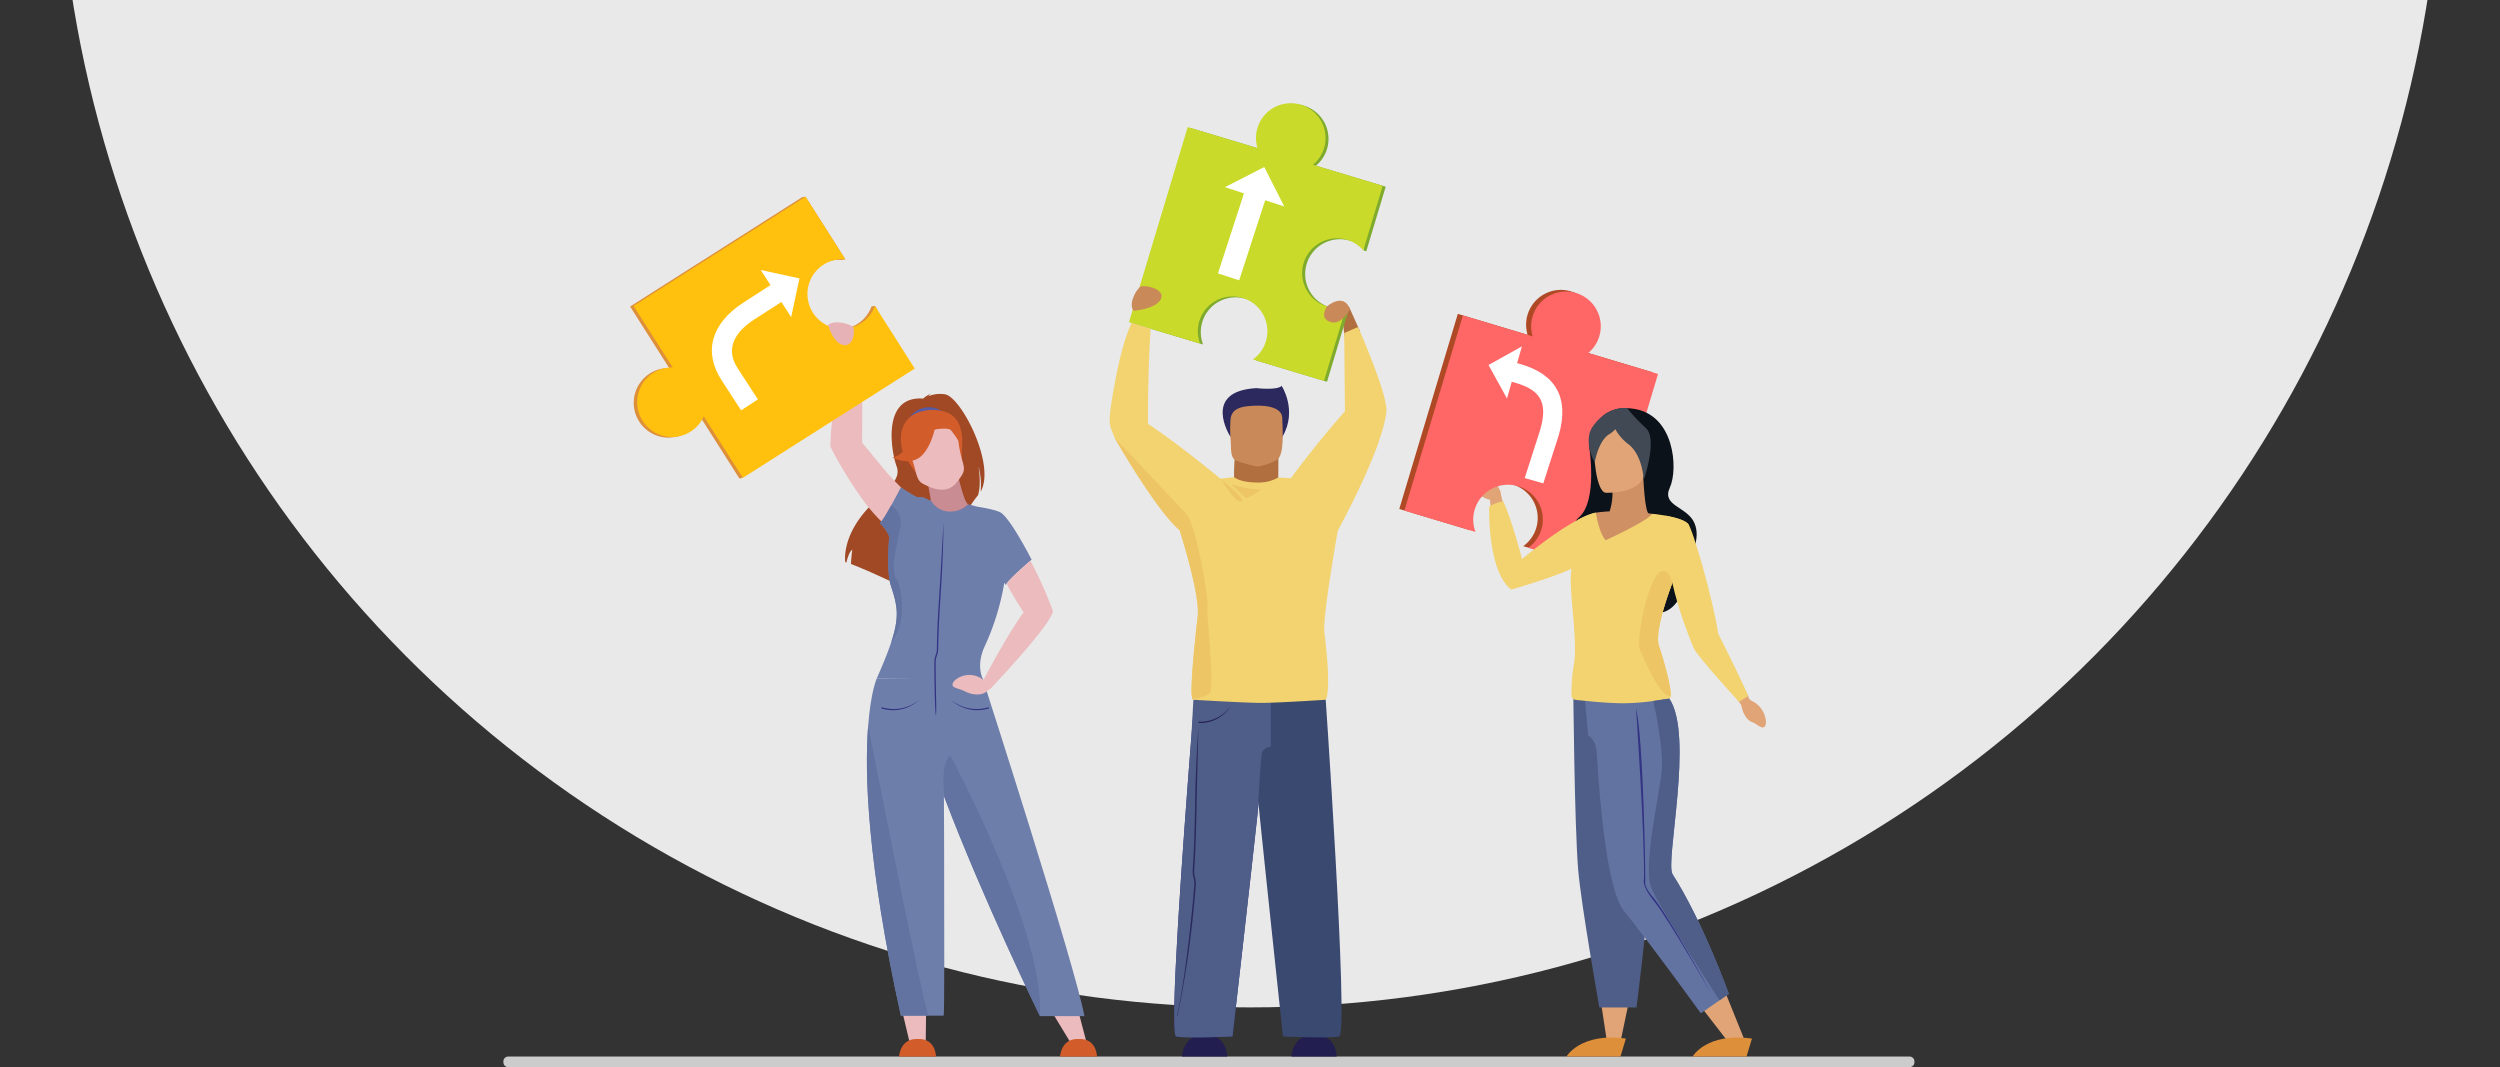 <svg xmlns="http://www.w3.org/2000/svg" xmlns:xlink="http://www.w3.org/1999/xlink" width="608" height="259.527" viewBox="0 0 608 259.527">
  <rect x="0" y="0" width="608" height="259.527" fill="#333333" stroke="none"/>
  <defs>
    <clipPath id="clip-path">
      <rect id="Rectángulo_1636" data-name="Rectángulo 1636" width="608" height="259" transform="translate(0 0.413)" fill="#fff" stroke="#707070" stroke-width="1"/>
    </clipPath>
    <linearGradient id="linear-gradient" x1="-3.45" y1="-3.043" x2="-3.446" y2="-3.043" gradientUnits="objectBoundingBox">
      <stop offset="0" stop-color="#c5592d"/>
      <stop offset="0.856" stop-color="#a14825"/>
      <stop offset="1" stop-color="#a14825"/>
    </linearGradient>
    <linearGradient id="linear-gradient-2" x1="-13.88" y1="-17.115" x2="-13.866" y2="-17.115" gradientUnits="objectBoundingBox">
      <stop offset="0" stop-color="#e7b2b6"/>
      <stop offset="0.083" stop-color="#e7b2b6"/>
      <stop offset="0.966" stop-color="#ca8d94"/>
      <stop offset="1" stop-color="#c98c93"/>
    </linearGradient>
  </defs>
  <g id="Personajes-responsivo" transform="translate(-0.021 -64.65)">
    <g id="Enmascarar_grupo_15" data-name="Enmascarar grupo 15" transform="translate(0.021 64.237)" clip-path="url(#clip-path)">
      <ellipse id="Elipse_372" data-name="Elipse 372" cx="290" cy="291" rx="290" ry="291" transform="translate(14 -336.587)" fill="#e9e9e9"/>
    </g>
    <g id="Personajes" transform="translate(122.45 89.753)">
      <path id="Trazado_4947" data-name="Trazado 4947" d="M1234.225,1180.814H893.351a1.16,1.16,0,0,1-1.14-1.172v-.229a1.159,1.159,0,0,1,1.14-1.172h340.874a1.16,1.16,0,0,1,1.139,1.172v.229A1.16,1.16,0,0,1,1234.225,1180.814Z" transform="translate(-892.211 -946.391)" fill="#ccc"/>
      <path id="Trazado_4949" data-name="Trazado 4949" d="M1092.31,326.332l-8.848-13.919.653-.442-.653-1.028-.841.147a8.461,8.461,0,1,1-7.219-11.327h.017l.841-.146-9.687-15.243-.841.147-41.81,26.578,9.508,14.958a8.459,8.459,0,1,0,7.561,11.893l9.508,14.958.842-.146-.176-.277Z" transform="translate(-993.108 -261.65)" fill="#de8f39"/>
      <path id="Trazado_4950" data-name="Trazado 4950" d="M1303.536,1117.469l2.59,10.91,3.88-.022.141-10.888Z" transform="translate(-1207.304 -899.836)" fill="#ebbbbe"/>
      <path id="Trazado_4951" data-name="Trazado 4951" d="M1308.094,1159.969c-4.389-.189-4.557,4.275-4.557,4.275h8.974S1312.483,1159.78,1308.094,1159.969Z" transform="translate(-1207.304 -932.389)" fill="#d35c2b"/>
      <path id="Trazado_4952" data-name="Trazado 4952" d="M1454.88,1114.755l6.332,10.444,3.879-.022-3.124-11.859Z" transform="translate(-1323.24 -896.658)" fill="#ebbbbe"/>
      <path id="Trazado_4953" data-name="Trazado 4953" d="M1475.429,1159.969c-4.389-.189-4.557,4.275-4.557,4.275h8.974S1479.819,1159.78,1475.429,1159.969Z" transform="translate(-1335.492 -932.389)" fill="#d35c2b"/>
      <path id="Trazado_4954" data-name="Trazado 4954" d="M1271.741,489.253a7.518,7.518,0,0,0-4.117.446,1.9,1.9,0,0,1,.7-.64,6.305,6.305,0,0,0-1.98,1.219c-10.352-.734-7.635,13.347-6.472,16.455s-1.826,5.154-5.88,9.124c-7.736,7.575-6.592,14.2-6.592,14.2.085.021.174.046.271.076.219-.913.714-2.651,1.439-3.112a34.229,34.229,0,0,0-.324,3.492c3.343,1.233,9.815,4.252,14.343,6.411a5.418,5.418,0,0,1-.373-2.081l1.241,2.5c2.425,1.161,4.1,1.985,4.1,1.985-1.017-2.489,6.661-19.612,11.586-25.543.824-2.667.163-6.732.11-7.051a17.63,17.63,0,0,1,.515,6.191C1284.059,506.522,1275.725,490.144,1271.741,489.253Z" transform="translate(-1164.256 -418.446)" fill="url(#linear-gradient)"/>
      <path id="Trazado_4955" data-name="Trazado 4955" d="M1343.11,579.329c-.978-.137-2.68-7.586-2.68-7.586l-7.209,1.821c.226,2.541,1.28,5.593.434,6.047-.027.015,2.208,2.349,4.511,2.278C1340.617,581.814,1343.146,579.334,1343.11,579.329Z" transform="translate(-1230.044 -481.786)" fill="url(#linear-gradient-2)"/>
      <path id="Trazado_4956" data-name="Trazado 4956" d="M1314.329,505.856a5.723,5.723,0,0,1,7.789-1.683A31.021,31.021,0,0,0,1314.329,505.856Z" transform="translate(-1215.572 -429.36)" fill="#555ca5"/>
      <path id="Trazado_4957" data-name="Trazado 4957" d="M1309.029,521.339a31.36,31.36,0,0,1-2.969-4.649c-.937-1.831-2.146-9.312,5.384-10.486a10.242,10.242,0,0,1,4.535.293c1.89.578,4.85,2.171,4.239,9.209l-.01,2.317Z" transform="translate(-1208.704 -431.482)" fill="#d35c2b"/>
      <path id="Trazado_4958" data-name="Trazado 4958" d="M1326.059,536.837c-1.5,2.263-3.329,5.24-9.475,1.886-1.2-.656-1.441-2.029-1.939-3.964-.592-2.292-1.465-3.579-1.508-4.967-.053-1.66,1.145-2.686,3.913-3.569,5.083-1.621,7.968-1.044,8.2,1.607C1325.769,533.746,1327.586,534.535,1326.059,536.837Z" transform="translate(-1214.657 -446.223)" fill="#ebbbbe"/>
      <path id="Trazado_4959" data-name="Trazado 4959" d="M1306.973,523.958s-1.119,5.31-3.989,7.063-6.265-.218-6.265-.218a5.023,5.023,0,0,0,3.826-3.813C1301.007,525.275,1304.653,521.849,1306.973,523.958Z" transform="translate(-1202.083 -444.671)" fill="#d35c2b"/>
      <path id="Trazado_4960" data-name="Trazado 4960" d="M1340.182,520.8s3.059-.759,3.992.111a20.181,20.181,0,0,1,1.775,2.5,2.289,2.289,0,0,1,.573,1.163s.193-4.656-.97-5.371C1344.359,518.467,1340.182,520.8,1340.182,520.8Z" transform="translate(-1235.377 -441.427)" fill="#d35c2b"/>
      <path id="Trazado_4961" data-name="Trazado 4961" d="M1252.664,478.96s-5.055-4.858-6.744-6.859c-1.625-1.927-6.082-7.349-6.082-7.349s.113-6.758,0-10.559c-.082-2.758-.253-12.413-.253-12.413h-3.041s-2.137,7.715-2.8,10.555a66.988,66.988,0,0,0-1.594,13.434,98.056,98.056,0,0,0,7.116,11.819,41.8,41.8,0,0,0,8.546,9.254Z" transform="translate(-1152.62 -382.229)" fill="#ebbbbe"/>
      <path id="Trazado_4962" data-name="Trazado 4962" d="M1288.732,867.1h-10.408c-8.192-37.232-8.849-58.869-7.955-70.478.647-8.408,2.107-11.555,2.107-11.555h16.2S1289.114,867.1,1288.732,867.1Z" transform="translate(-1181.665 -645.199)" fill="#6e7eaa"/>
      <path id="Trazado_4963" data-name="Trazado 4963" d="M1357.032,867.217h-10.818s-13.807-28.314-23.24-53.227c-4.3-11.347-7.683-21.988-8.443-28.927h17.726S1354.781,854.934,1357.032,867.217Z" transform="translate(-1215.727 -645.199)" fill="#6e7eaa"/>
      <path id="Trazado_4964" data-name="Trazado 4964" d="M1318.013,604.1s-5.933,5.035-6.271,6.173c0,0-.138-.2-.366-.581a61.047,61.047,0,0,1-4.819,15.581c-2.235,4.98-.267,8.08-.267,8.08l-25.925-.4c1.6-3.639,2.744-6.479,3.517-8.816,2.057-6.212,1.5-8.883-.068-13.615-.949-2.865-.729-8.313-.419-12.074a9.338,9.338,0,0,0-2.358-3.243c.432-.144,1.667-2.207,2.823-4.288,1.222-2.2,2.354-4.42,2.354-4.42s3.748,2.465,4.2,2.4a3.242,3.242,0,0,1,2.546.7l.511-.006a5.344,5.344,0,0,0,4.833,2.809,6.366,6.366,0,0,0,4.316-1.772c.71.172,1.369.356,1.979.544,0,0,4.686.7,5.911,1.481C1313.006,594.238,1318.013,604.1,1318.013,604.1Z" transform="translate(-1189.553 -493.088)" fill="#6e7eaa"/>
      <path id="Trazado_4965" data-name="Trazado 4965" d="M1340.261,664.511c-.028-1.16-.048-2.355-.061-3.548-.014-1.315-.019-2.648-.015-3.958a5.116,5.116,0,0,1,.311-1.437,4.915,4.915,0,0,0,.293-1.306c.054-4.978.343-9.509.6-13.506q.1-1.573.192-3.081c.54-9.093.809-14.25.809-14.3,0,.051.057,5.222-.482,14.327q-.09,1.511-.192,3.083c-.255,3.993-.543,8.519-.6,13.49a5.137,5.137,0,0,1-.307,1.394,4.973,4.973,0,0,0-.3,1.345c0,1.31,0,2.64.016,3.955.013,1.192.034,2.385.061,3.545C1340.768,672.1,1340.442,672.107,1340.261,664.511Z" transform="translate(-1235.378 -521.337)" fill="#333383"/>
      <path id="Trazado_4966" data-name="Trazado 4966" d="M1285.28,809.166a9.361,9.361,0,0,0,9.153-2.276,9.769,9.769,0,0,1-9.275,1.913l-.086.306Z" transform="translate(-1193.159 -661.919)" fill="#333383"/>
      <path id="Trazado_4967" data-name="Trazado 4967" d="M1368.482,693.781l-1.251.963c-1.131.858-3.2.812-4.981-.046s-1.386-.469-2.667-1.054.149-1.821.149-1.821l.12-.088a5.426,5.426,0,0,1,6.723.1v0l0,0,.394-.719s5.448-10.4,9.37-15.717c0,0-2.26-3.443-4.142-6.965.883-1.322,4.7-4.646,5.8-5.6a96.621,96.621,0,0,1,5.469,12.22S1384.4,676.768,1368.482,693.781Z" transform="translate(-1249.832 -551.573)" fill="#ebbbbe"/>
      <path id="Trazado_4968" data-name="Trazado 4968" d="M1366.11,809.166a9.36,9.36,0,0,1-9.153-2.276,9.77,9.77,0,0,0,9.275,1.913l.086.306C1366.249,809.129,1366.18,809.148,1366.11,809.166Z" transform="translate(-1248.227 -661.919)" fill="#333383"/>
      <path id="Trazado_4969" data-name="Trazado 4969" d="M1286.084,638.608c2.057-6.213,1.5-8.883-.069-13.615-.949-2.865-.729-8.313-.419-12.074a9.338,9.338,0,0,0-2.358-3.243c.432-.144,1.668-2.207,2.823-4.288a5.021,5.021,0,0,1,2.353,4.4c-.326,3.208-2.86,10.726-1.086,13.513C1288.824,625.652,1289.958,633.992,1286.084,638.608Z" transform="translate(-1191.755 -507.56)" fill="#6273a1"/>
      <path id="Trazado_4970" data-name="Trazado 4970" d="M1373.1,928.739s-13.808-28.314-23.24-53.227c-.268-3.452-.719-8.412,1.447-10.138C1351.31,865.374,1374.318,907.973,1373.1,928.739Z" transform="translate(-1242.617 -706.721)" fill="#6273a1"/>
      <path id="Trazado_4971" data-name="Trazado 4971" d="M1285.094,904.933h-6.77c-8.192-37.232-8.849-58.869-7.955-70.478C1272.4,844.8,1284.014,903.757,1285.094,904.933Z" transform="translate(-1181.665 -683.035)" fill="#6273a1"/>
      <path id="Trazado_4972" data-name="Trazado 4972" d="M1095.907,326.185l-9.689-15.242a8.46,8.46,0,1,1-7.2-11.325l-9.69-15.242-41.809,26.578,9.508,14.958a8.46,8.46,0,1,0,7.561,11.893l9.509,14.958Z" transform="translate(-995.864 -261.65)" fill="#ffc10e"/>
      <path id="Trazado_4973" data-name="Trazado 4973" d="M1229.9,415.609s1.024,4.373,3.627,4.919,2.937-3.7,2.422-4.353S1231.611,414.263,1229.9,415.609Z" transform="translate(-1150.895 -361.724)" fill="#e7b2b6"/>
      <path id="Trazado_4974" data-name="Trazado 4974" d="M2039.616,1115.225l-2.287,10.942-3.448-.511-1.526-10.117Z" transform="translate(-1765.612 -898.117)" fill="#e1a477"/>
      <path id="Trazado_4975" data-name="Trazado 4975" d="M2011.75,1158.72l-1.322,4.374H1997.3S2000.662,1157.194,2011.75,1158.72Z" transform="translate(-1738.762 -931.244)" fill="#de8f39"/>
      <path id="Trazado_4976" data-name="Trazado 4976" d="M2135.094,1098.491l5.75,14.255-4.064.538-8.422-10.879Z" transform="translate(-1839.154 -885.299)" fill="#e1a477"/>
      <path id="Trazado_4977" data-name="Trazado 4977" d="M2142.8,1158.72l-1.323,4.374h-13.123S2131.715,1157.194,2142.8,1158.72Z" transform="translate(-1839.154 -931.244)" fill="#de8f39"/>
      <path id="Trazado_4978" data-name="Trazado 4978" d="M1903.9,580.345l-.3-2.831a5.438,5.438,0,0,1-4.308-5.319s.067-1.888,1.325-1.257.705.565,2.493,1.415,3.12,2.431,3.161,3.851l.826,3.333Z" transform="translate(-1663.679 -481.07)" fill="#e1a477"/>
      <path id="Trazado_4979" data-name="Trazado 4979" d="M2004.36,796.687s.283,32.8,1.18,43.729c.688,8.4,5.155,33.6,5.155,33.6h9.036s8.191-62.78,4.081-74.537Z" transform="translate(-1744.166 -654.103)" fill="#4e5e88"/>
      <path id="Trazado_4980" data-name="Trazado 4980" d="M1868.2,396.256a8.46,8.46,0,1,0-13.5-4.049l-16.977-5.093-14.236,47.452,17.3,5.189a8.459,8.459,0,1,1,12.853,3.857l17.3,5.19,14.236-47.452Z" transform="translate(-1605.612 -335.888)" fill="#af4925"/>
      <path id="Trazado_4981" data-name="Trazado 4981" d="M1873.471,397.93a8.46,8.46,0,1,0-13.5-4.05L1843,388.787l-14.236,47.452,17.3,5.19a8.461,8.461,0,1,1,12.854,3.856l17.3,5.19,14.236-47.452Z" transform="translate(-1609.65 -337.17)" fill="#f66"/>
      <path id="Trazado_4982" data-name="Trazado 4982" d="M2009.655,513.7s.323-10.667,10.562-9.355,11.1,14.735,9.035,19.209,4.131,4.561,5.937,8.519-1.118,8.432-1.119,9.551-1.252,12.584-8.05,12.412-18.219-.51-17.678-12.5c.278-6.141-3.928-8.437-1.24-10.7,4.665-3.93,2.552-17.135,2.552-17.135Z" transform="translate(-1745.578 -430.069)" fill="#0c1219"/>
      <path id="Trazado_4983" data-name="Trazado 4983" d="M2037.662,848.8c-1.865-2.924,5.3-33.789-.8-42.71l-2.536-.006-18.008.007.851,9.062s1.824.592,2.057,4.176c.825,13.656,2.679,33.578,6.6,38.387,6.111,7.493,18.712,24.916,18.712,24.916l4.543-3.155,2.268-1.575S2045.118,860.486,2037.662,848.8Z" transform="translate(-1753.327 -661.298)" fill="#6273a1"/>
      <path id="Trazado_4984" data-name="Trazado 4984" d="M2028.611,584.5a58.83,58.83,0,0,0-6.3-1.257h0s-.864-.17-1.276-9.253l-7.618,2.321a14.275,14.275,0,0,1-.551,6.455c-2.022.1-3.2.312-3.352.312,0,0-6.517,14.084-5.472,20.536s.728,24.422.728,24.422l22.665-.023a56.1,56.1,0,0,0-2.883-10.024c-2.089-5.311,4.062-33.488,4.062-33.488Z" transform="translate(-1743.835 -483.51)" fill="#cf9064"/>
      <path id="Trazado_4985" data-name="Trazado 4985" d="M1942.84,603.878s-4.791.441-17.943,11.288c0,0-2.524-9.71-4.567-14.024a10.077,10.077,0,0,0-2.052.553,7.641,7.641,0,0,0-1.374.716s-.5,15.655,5.37,20.187c0,0,15.071-4.371,16.177-6.159S1942.84,603.878,1942.84,603.878Z" transform="translate(-1677.163 -504.306)" fill="#f2d370"/>
      <path id="Trazado_4986" data-name="Trazado 4986" d="M2175.593,795.257l1.186,1.92a1.571,1.571,0,0,0,.8,1.158,6.036,6.036,0,0,1,3.514,5.188s-.037,1.767-1.221,1.2-.668-.52-2.352-1.291-2.308-3.226-2.455-4.062l-1.172-1.7Z" transform="translate(-1874.034 -653.008)" fill="#e1a477"/>
      <path id="Trazado_4987" data-name="Trazado 4987" d="M2027.186,627.937c-.026.058-.039.089-.039.089s-.321.771-.782,2c-1.45,3.84-4.3,12.141-3.215,15.307,1.22,3.542,3.047,10.218,2.821,12.172-.041.351-.148.549-.337.549-.26,0-1.766.3-3.889.59h0a54.466,54.466,0,0,1-7.21.55c-4.436,0-9.205-.593-11.134-.76-1.345-.116-1.463-.477-1.516-.994a37.524,37.524,0,0,1,.587-7.909c.793-4.62-.644-14.205-.8-19.551-.133-4.462,1.792-15.42,1.792-15.42a15.932,15.932,0,0,1,4.318-1.721s.619,4.552,2.362,6.727c0,0,10.208-4.672,11.328-6.426,0,0,7.138.592,8.743,2.422,1.519,1.73-2.578,11.347-3.023,12.376Z" transform="translate(-1742.098 -513.267)" fill="#f2d370"/>
      <path id="Trazado_4988" data-name="Trazado 4988" d="M2099.935,615.946s4.331.758,5.519,2,6.184,18.833,7.319,26.666c0,0,5.5,10.9,7.315,15.209l-2.26,1.4s-10.339-11.272-11.015-13.088-7.569-17.024-6.878-32.182Z" transform="translate(-1817.345 -515.648)" fill="#f2d370"/>
      <path id="Trazado_4989" data-name="Trazado 4989" d="M2078.807,673.379a1.4,1.4,0,0,0-.5.1c-3.344,1.276-6.344,17.112-5.186,19.326,1.055,2.012,4.366,10.769,7.4,11.077a3.469,3.469,0,0,0,.019-.383c0-2.329-1.69-8.45-2.84-11.788a5.647,5.647,0,0,1-.241-1.8c0-3.824,2.23-10.263,3.456-13.51-.43-1.708-1.088-3.024-2.105-3.024Z" transform="translate(-1796.646 -559.644)" fill="#eec565"/>
      <path id="Trazado_4990" data-name="Trazado 4990" d="M2102.338,877.916l-2.267,1.575c-4.121-6.34-15.155-23.487-16.674-27.628-1.873-5.109,1.873-21.626,2.577-27.586s-2.016-17.583-2.016-17.583l3.891-.59c6.1,8.922-1.065,39.786.8,42.71C2096.105,860.505,2102.338,877.916,2102.338,877.916Z" transform="translate(-1804.315 -661.317)" fill="#4e5e88"/>
      <path id="Trazado_4991" data-name="Trazado 4991" d="M2069.568,815.72s2.157,31.646,1.93,41.635c0,0-.753,1.494,2.5,5.449s14.191,22.986,14.191,22.986-11.366-20.687-14.771-24.348c0,0-1.747-2.043-1.618-3.235S2071.385,823.353,2069.568,815.72Z" transform="translate(-1794.12 -668.684)" fill="#333383"/>
      <path id="Trazado_4992" data-name="Trazado 4992" d="M2028.975,541.124s9.293.424,9.469-5.367,1.493-9.637-4.433-10.152-7.146,1.659-7.675,3.577S2026.562,540.864,2028.975,541.124Z" transform="translate(-1760.878 -446.383)" fill="#e1a477"/>
      <path id="Trazado_4993" data-name="Trazado 4993" d="M2034.185,508.788a38.576,38.576,0,0,1-4.427-4.735s-4.713-.881-8.486,4.624c-1.625,2.372-.766,6.357.591,8.526,0,0,.867-5.278,3.58-6.852a6.12,6.12,0,0,0,1.419-1.181,11.505,11.505,0,0,0,3.25,3.694c3.464,2.785,3.645,8.672,3.645,8.672S2037.312,511.377,2034.185,508.788Z" transform="translate(-1756.445 -429.892)" fill="#404954"/>
      <path id="Trazado_4994" data-name="Trazado 4994" d="M1603.2,1155.815c-5.382-.233-5.588,5.241-5.588,5.241h11S1608.583,1155.582,1603.2,1155.815Z" transform="translate(-1432.581 -929.206)" fill="#221e50"/>
      <path id="Trazado_4995" data-name="Trazado 4995" d="M1716.951,1155.815c-5.382-.233-5.588,5.241-5.588,5.241h11S1722.333,1155.582,1716.951,1155.815Z" transform="translate(-1519.718 -929.206)" fill="#221e50"/>
      <path id="Trazado_4996" data-name="Trazado 4996" d="M1613.013,783.307s-.143,1.316-.365,3.381c-.325,3.016-.819,7.626-1.285,12.076-.505,4.82-.979,9.449-1.168,11.655-.063.719-.214,2.2-.432,4.23l-.007.071c-1.5,13.989-6.052,53.8-6.052,53.8s-11.3.546-13.694,0c-1.754-.4,1.7-47.572,3.679-72.757.719-9.186,1.241-15.447,1.241-15.447l18.083,2.99Z" transform="translate(-1426.388 -641.563)" fill="#333383"/>
      <path id="Trazado_4997" data-name="Trazado 4997" d="M1682.138,786.459s6.013,86.223,3.621,86.768-13.693,0-13.693,0-5.967-55.972-6.453-61.608-2.856-23.608-2.856-23.608Z" transform="translate(-1482.484 -646.268)" fill="#3a4970"/>
      <path id="Trazado_4998" data-name="Trazado 4998" d="M1613.013,807.386v11.331a3.506,3.506,0,0,0-1.651.743,1.628,1.628,0,0,0-.518.891c-.272,1.361-1.081,14.995-1.081,14.995l-.007.071c-1.5,13.989-6.052,53.8-6.052,53.8s-11.3.546-13.694,0c-1.754-.4,1.7-47.572,3.679-72.757l.5-9.127,18.455.05Z" transform="translate(-1426.388 -662.259)" fill="#4e5e88"/>
      <path id="Trazado_4999" data-name="Trazado 4999" d="M1614.966,817.8a8.648,8.648,0,0,0,7.649-4.173,9.028,9.028,0,0,1-7.843,3.878l-.005.293Z" transform="translate(-1445.72 -667.082)" fill="#221e50"/>
      <path id="Trazado_5000" data-name="Trazado 5000" d="M1592.427,906.05a235.6,235.6,0,0,0,3.723-23.733c.139-1.309.273-2.657.4-4,.138-1.485.268-2.989.386-4.47a5.882,5.882,0,0,0-.218-1.653,5.607,5.607,0,0,1-.211-1.5c.4-5.628.5-10.773.582-15.312q.032-1.786.07-3.5c.235-10.322.41-16.172.415-16.229-.005.057-.549,5.893-.785,16.229q-.04,1.715-.07,3.5c-.083,4.535-.178,9.674-.58,15.294a5.835,5.835,0,0,0,.218,1.6,5.63,5.63,0,0,1,.212,1.547c-.117,1.48-.247,2.982-.385,4.466-.125,1.346-.259,2.691-.4,4-.908,8.551-1.983,16.839-3.461,23.773Z" transform="translate(-1428.525 -683.95)" fill="#2b295e"/>
      <path id="Trazado_5001" data-name="Trazado 5001" d="M1767.738,405.451l-2.624-5.854-1.975.311.835,6.857Z" transform="translate(-1559.38 -349.914)" fill="#b16e3f"/>
      <path id="Trazado_5002" data-name="Trazado 5002" d="M1607.29,208.27l-16.972-5.108a8.46,8.46,0,1,0-13.494-4.062l-16.973-5.108-14.278,47.439,17.294,5.205a8.46,8.46,0,1,1,12.85,3.868l17.3,5.205,5.436-18.063a8.46,8.46,0,1,1,3.518-14.3l-.121.4.718.221.2-.677Z" transform="translate(-1392.714 -187.965)" fill="#7eaa2d"/>
      <path id="Trazado_5003" data-name="Trazado 5003" d="M1587.249,202.215a8.46,8.46,0,1,0-13.495-4.062l-16.972-5.108L1542.5,240.483l17.294,5.206a8.46,8.46,0,1,1,12.852,3.868l17.294,5.205,5.436-18.063a8.46,8.46,0,1,1,4.115-13.671l4.727-15.705Z" transform="translate(-1390.364 -187.239)" fill="#c9da2a"/>
      <path id="Trazado_5004" data-name="Trazado 5004" d="M1662.494,554.646c.046-3.54.046-6.737.046-6.737l-10.415-1.7a57.517,57.517,0,0,0-.336,8.482C1651.791,554.757,1662.493,554.72,1662.494,554.646Z" transform="translate(-1474.063 -462.224)" fill="#b16e3f"/>
      <path id="Trazado_5005" data-name="Trazado 5005" d="M1641.69,493.316s-6.953-10.963,6.4-11.688c0,0,5.008.59,6.142-.544,0,0,3.884,5.9.257,12.232S1641.69,493.316,1641.69,493.316Z" transform="translate(-1464.959 -412.337)" fill="#2b295e"/>
      <path id="Trazado_5006" data-name="Trazado 5006" d="M1659.051,514.777a14.279,14.279,0,0,1-4.838,1.68,38.734,38.734,0,0,1-5.2-1.464c-1.239-.751-1.159-2.271-1.223-4.384a32.957,32.957,0,0,1-.048-5.907c.332-1.725,1.426-2.706,4.487-2.973,5.621-.488,7.963.92,8.061,2.8.026.506.049.988.065,1.445C1660.58,511.855,1660.116,513.939,1659.051,514.777Z" transform="translate(-1470.882 -428.077)" fill="#c98959"/>
      <path id="Trazado_5007" data-name="Trazado 5007" d="M1705.139,458.374s6.082-8.519,14.469-18.078l-.181-19,3.377-1.477s7.359,16.648,6.891,20.669c-1.1,9.468-11.824,28.86-11.824,28.86Z" transform="translate(-1514.95 -365.403)" fill="#f2d370"/>
      <path id="Trazado_5008" data-name="Trazado 5008" d="M1574.63,491.011c1.819,14.734.33,16.307.33,16.307s-11.633.763-15.612.763c-4.135,0-16.58-.763-16.58-.763a.106.106,0,0,1-.178-.005.585.585,0,0,1-.093-.2,12.266,12.266,0,0,1-.157-3.25c.075-2.807.446-7.831,1.473-16.787a9.4,9.4,0,0,0,.056-1.09c0-3.189-1.164-8.342-2.4-12.913-.639-2.37-1.3-4.58-1.827-6.281-.076-.247-.151-.485-.221-.71-5.716-4.82-15.671-22.223-15.826-22.494v0c-1.2-3.465-2-2.172.16-13.827,1.931-10.411,4.02-14.077,4.02-14.077l4.6,1.385c-.7,9.932-.659,23.135-.659,23.135,7.741,5.125,17.614,13.351,17.639,13.372a.554.554,0,0,1,.059-.008.25.25,0,0,1,.041-.007c1.008-.148,2.014-.275,3.211-.383.821.639,2.578,1.335,5.987,1.307a9.437,9.437,0,0,0,4.767-1.237c3.18.315,7.1-.08,10.141,1.947,1.692,1.127,5.162,6.282,5.162,6.282s-4.63,25.159-4.091,29.532Z" transform="translate(-1374.962 -362.239)" fill="#f2d370"/>
      <path id="Trazado_5009" data-name="Trazado 5009" d="M1637.876,577.586l-.013,0h0l.013,0Zm.028,0-.01,0h.01Z" transform="translate(-1463.413 -486.259)" fill="#e5d3d0"/>
      <path id="Trazado_5010" data-name="Trazado 5010" d="M1637.9,577.585h-.01l-.018,0-.013,0h0c.855,1.368,3.574,5.571,4.778,5.571a.42.42,0,0,0,.237-.068c1.093-.728-3.679-4.1-4.974-5.509Z" transform="translate(-1463.413 -486.261)" fill="#eec565"/>
      <path id="Trazado_5011" data-name="Trazado 5011" d="M1648.926,583.1a39.425,39.425,0,0,0,3.583,3.4.136.136,0,0,0,.046.006c.6,0,3.868-2.15,3.868-2.15a4.654,4.654,0,0,1-.962.087,26.173,26.173,0,0,1-6.535-1.344Z" transform="translate(-1471.89 -490.489)" fill="#eec565"/>
      <path id="Trazado_5012" data-name="Trazado 5012" d="M1545.786,383.35s5.543-.38,6.678-2.877-4.014-3.441-4.9-3.026S1544.443,381.461,1545.786,383.35Z" transform="translate(-1392.557 -332.874)" fill="#c98959"/>
      <path id="Trazado_5013" data-name="Trazado 5013" d="M1527.5,534.971c.155.271,10.109,17.673,15.826,22.494.07.225.145.463.221.71.528,1.7,1.188,3.911,1.827,6.281,1.239,4.57,2.4,9.723,2.4,12.912h0a9.362,9.362,0,0,1-.055,1.09c-1.027,8.956-1.4,13.98-1.474,16.786-.01.4-.015.749-.015,1.061a8.55,8.55,0,0,0,.172,2.188,10.723,10.723,0,0,0,4.122-1.163c1.532-1.107-.766-19.5-.426-21.286s-2.724-19.838-5.108-22.476c-2.369-2.621-17.29-18.386-17.493-18.6Z" transform="translate(-1378.872 -453.617)" fill="#eec565"/>
      <path id="Trazado_5014" data-name="Trazado 5014" d="M1746.031,393.932s3.968-3.507,5.612.639c0,0-2.321,4.757-5.5,2.811C1744.387,396.3,1746.031,393.932,1746.031,393.932Z" transform="translate(-1545.741 -344.514)" fill="#c98959"/>
      <path id="Trazado_37" data-name="Trazado 37" d="M29.356,6.842,22.585,0l-.013,4.38-7.8-.035C5.385,4.345,0,9.073,0,17.315v8.69H4.863v-8.69c0-2,0-8.088,9.9-8.088l7.789.035-.013,4.38Z" transform="matrix(0.839, -0.545, 0.545, 0.839, 43.636, 52.866)" fill="#fff"/>
      <path id="Trazado_5015" data-name="Trazado 5015" d="M15.177,7.617,7.589,0,0,7.617H4.873V28.088H10.3V7.617Z" transform="matrix(0.951, 0.309, -0.309, 0.951, 177.823, 13.174)" fill="#fff"/>
      <path id="Trazado_39" data-name="Trazado 39" d="M7.389,4.229h-.83V0L0,6.586l6.559,6.587V8.944h.83c6.589,0,9.039,2.529,9.039,9.329l-.384,12.318h4.7l.384-12.318C21.125,8.954,16.5,4.229,7.389,4.229Z" transform="translate(241.394 57.333) rotate(16)" fill="#fff"/>
    </g>
  </g>
</svg>
